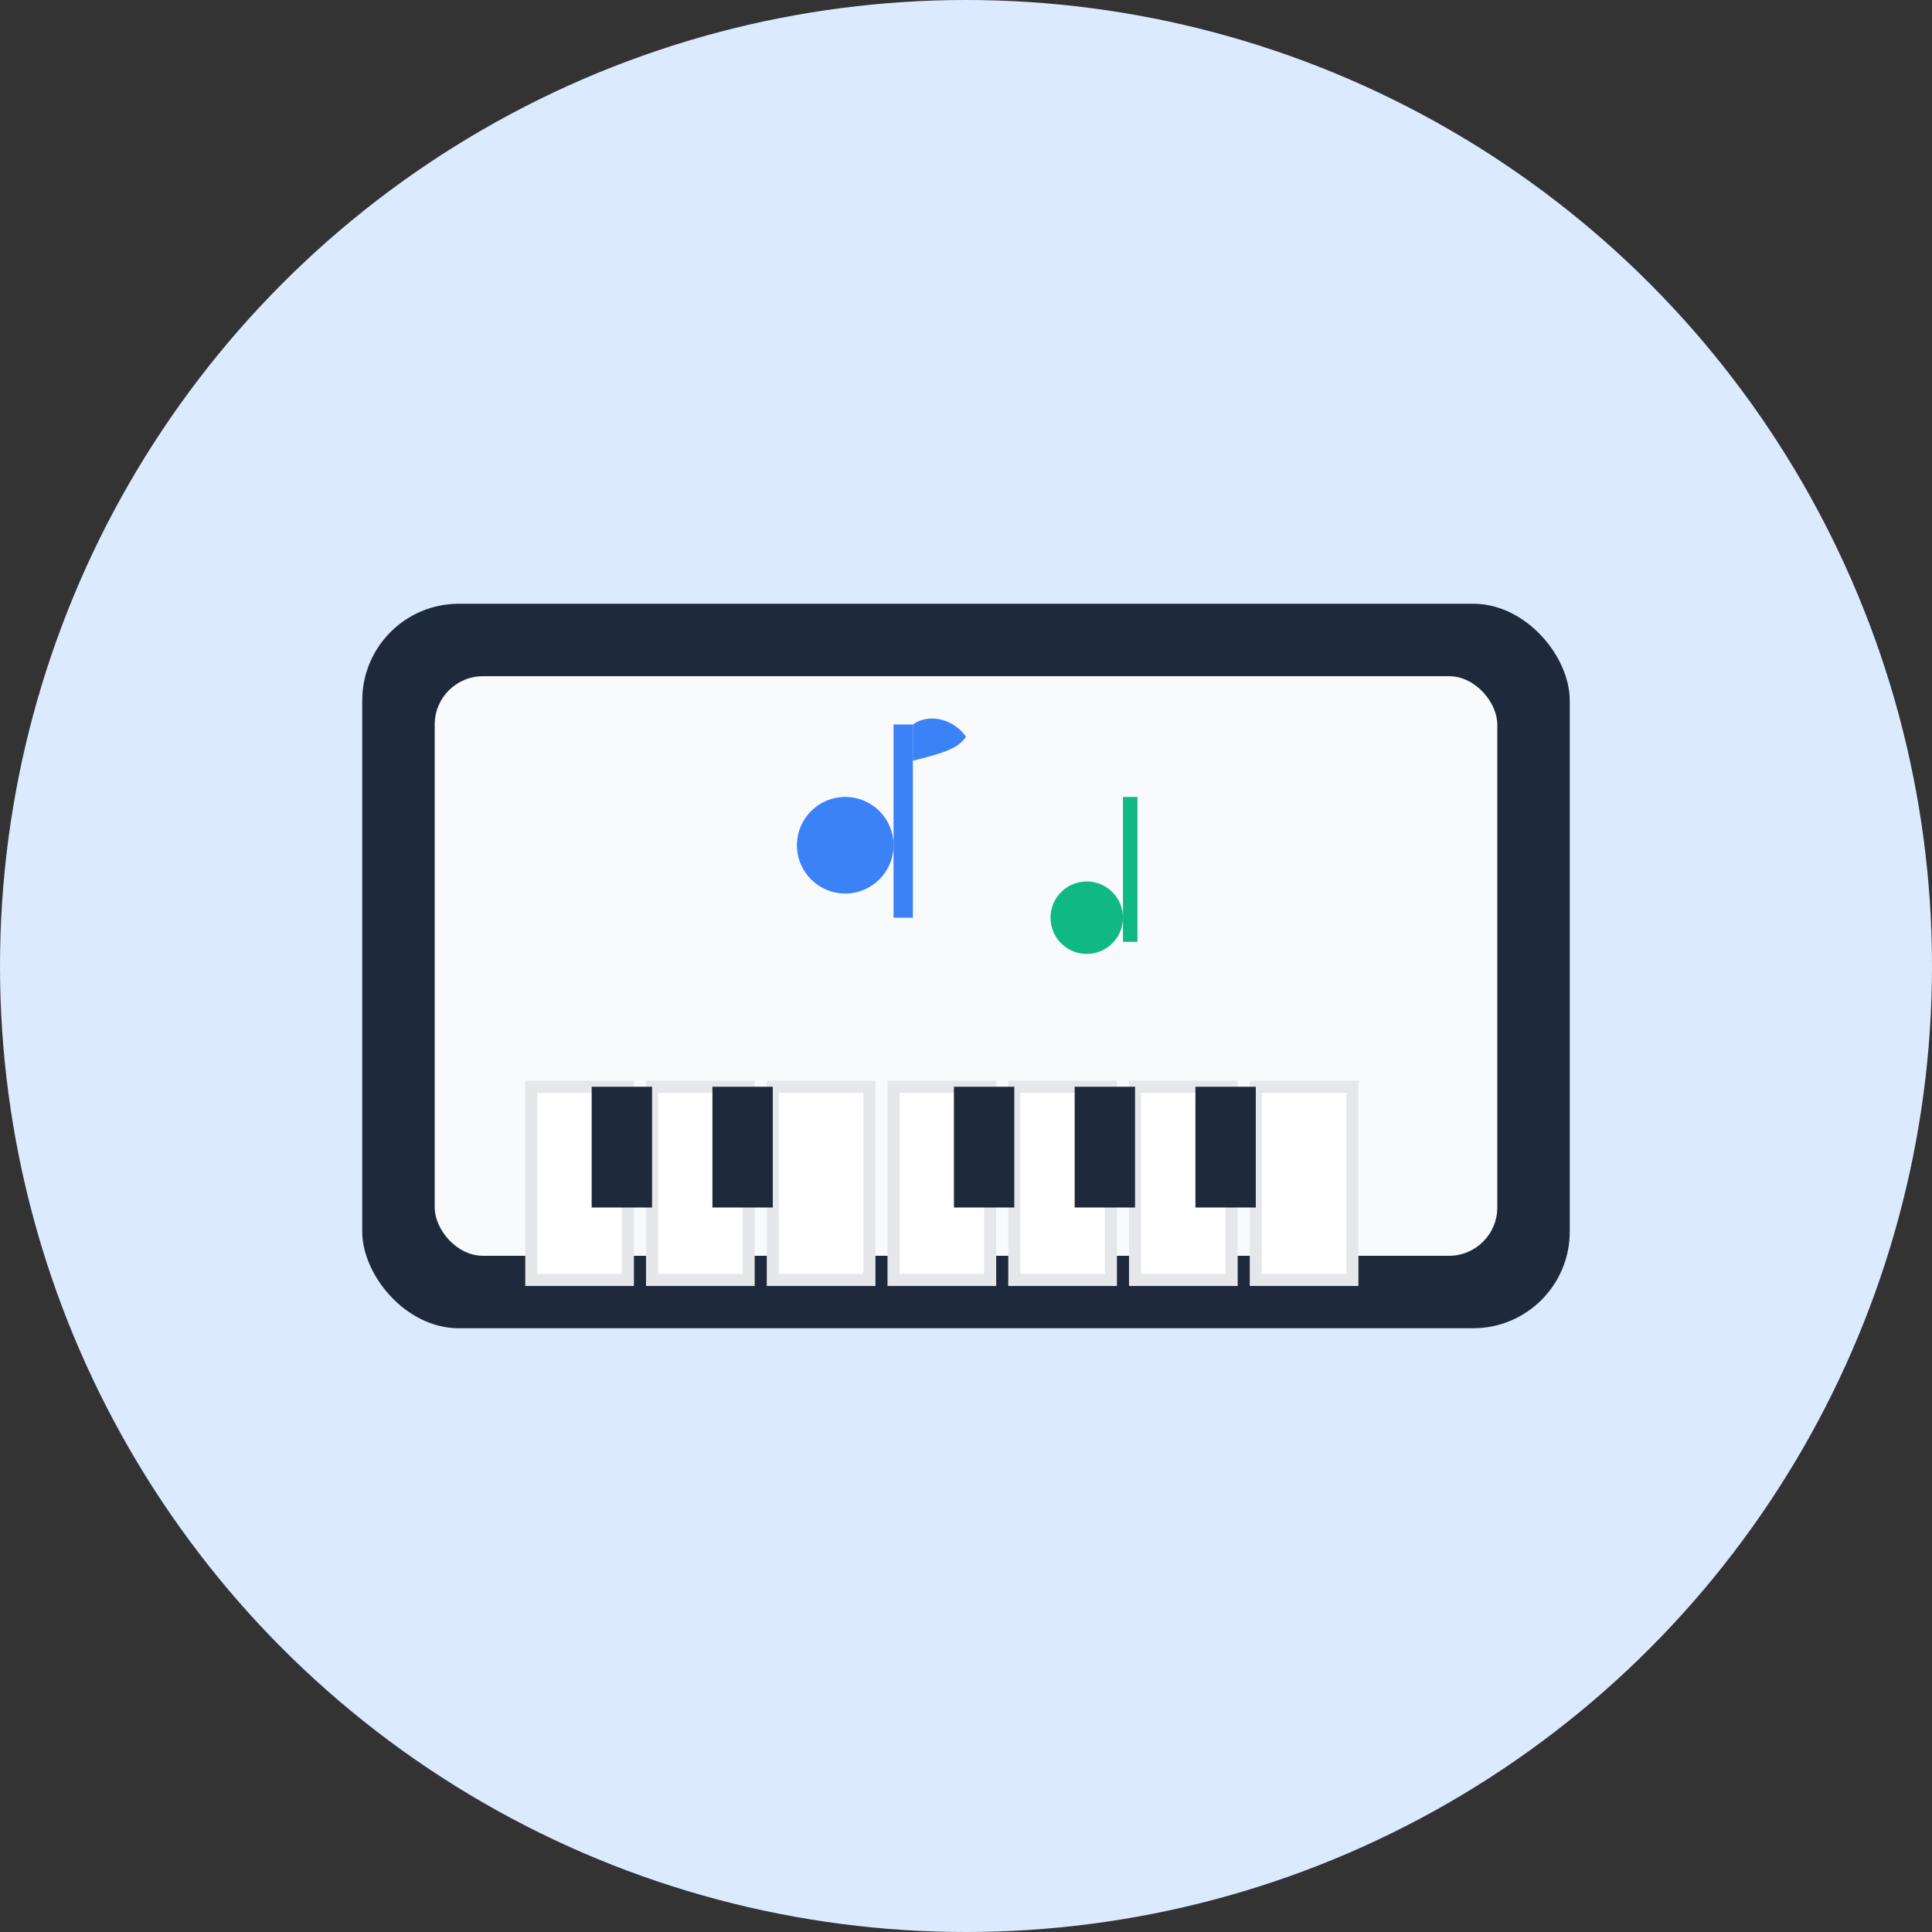<svg width="80" height="80" viewBox="0 0 80 80" fill="none" xmlns="http://www.w3.org/2000/svg">
  <rect x="0" y="0" width="80" height="80" fill="#333333" stroke="none"/>
  <!-- Background circle -->
  <circle cx="40" cy="40" r="40" fill="#DBEAFE"/>
  
  <!-- Piano body -->
  <rect x="15" y="25" width="50" height="30" rx="4" fill="#1E293B"/>
  <rect x="18" y="28" width="44" height="24" rx="2" fill="#F8FAFC"/>
  
  <!-- Piano keys (white) -->
  <rect x="22" y="45" width="4" height="8" fill="white" stroke="#E5E7EB" stroke-width="0.5"/>
  <rect x="27" y="45" width="4" height="8" fill="white" stroke="#E5E7EB" stroke-width="0.5"/>
  <rect x="32" y="45" width="4" height="8" fill="white" stroke="#E5E7EB" stroke-width="0.5"/>
  <rect x="37" y="45" width="4" height="8" fill="white" stroke="#E5E7EB" stroke-width="0.5"/>
  <rect x="42" y="45" width="4" height="8" fill="white" stroke="#E5E7EB" stroke-width="0.5"/>
  <rect x="47" y="45" width="4" height="8" fill="white" stroke="#E5E7EB" stroke-width="0.5"/>
  <rect x="52" y="45" width="4" height="8" fill="white" stroke="#E5E7EB" stroke-width="0.5"/>
  
  <!-- Piano keys (black) -->
  <rect x="24.5" y="45" width="2.5" height="5" fill="#1E293B"/>
  <rect x="29.5" y="45" width="2.5" height="5" fill="#1E293B"/>
  <rect x="39.5" y="45" width="2.5" height="5" fill="#1E293B"/>
  <rect x="44.5" y="45" width="2.5" height="5" fill="#1E293B"/>
  <rect x="49.5" y="45" width="2.5" height="5" fill="#1E293B"/>
  
  <!-- Musical notes -->
  <circle cx="35" cy="35" r="2" fill="#3B82F6"/>
  <rect x="37" y="30" width="0.8" height="8" fill="#3B82F6"/>
  <path d="M37.8 30C38.5 29.5 39.5 29.8 40 30.5C39.7 31 39 31.2 37.8 31.5V30Z" fill="#3B82F6"/>
  
  <circle cx="45" cy="38" r="1.5" fill="#10B981"/>
  <rect x="46.5" y="33" width="0.6" height="6" fill="#10B981"/>
</svg>
